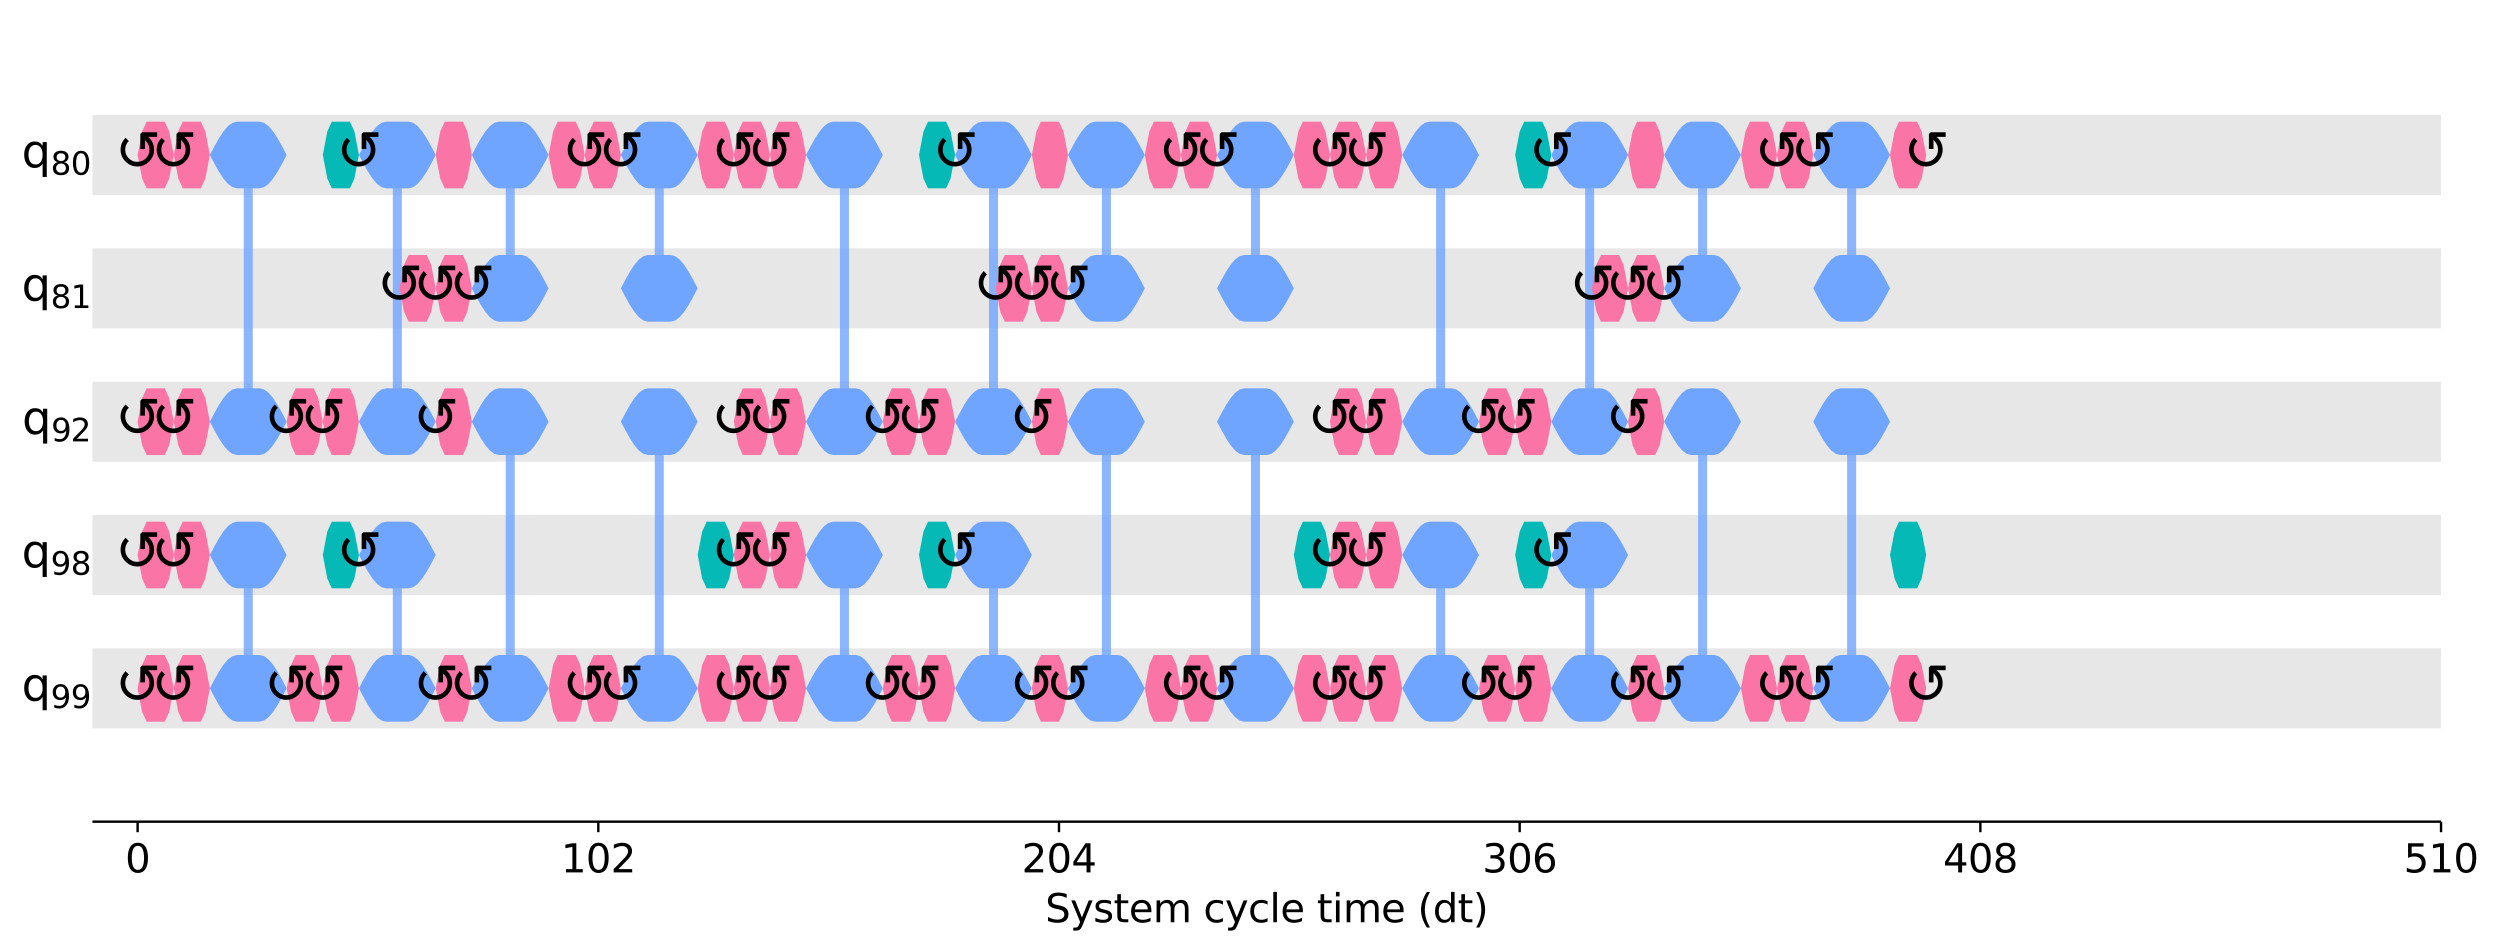 <?xml version="1.0" encoding="UTF-8"?><!DOCTYPE svg  PUBLIC '-//W3C//DTD SVG 1.1//EN'  'http://www.w3.org/Graphics/SVG/1.1/DTD/svg11.dtd'><svg width="831.56pt" height="316.68pt" version="1.1" viewBox="0 0 831.56 316.68" xmlns="http://www.w3.org/2000/svg" xmlns:xlink="http://www.w3.org/1999/xlink"><defs><style type="text/css">*{stroke-linejoin: round; stroke-linecap: butt}</style></defs><path d="m0 316.68h831.56v-316.68h-831.56z" fill="#ffffff"/><path d="m30.75 273.31h781.2v-266.11h-781.2z" fill="#ffffff"/><path d="m30.75 64.858h781.2v-26.611h-781.2z" clip-path="url(#5e86dbd902e)" fill="#dddddd" fill-opacity=".7"/><path d="m30.75 109.21h781.2v-26.611h-781.2z" clip-path="url(#5e86dbd902e)" fill="#dddddd" fill-opacity=".7"/><path d="m30.75 153.56h781.2v-26.611h-781.2z" clip-path="url(#5e86dbd902e)" fill="#dddddd" fill-opacity=".7"/><path d="m30.75 197.91h781.2v-26.611h-781.2z" clip-path="url(#5e86dbd902e)" fill="#dddddd" fill-opacity=".7"/><path d="m30.75 242.27h781.2v-26.611h-781.2z" clip-path="url(#5e86dbd902e)" fill="#dddddd" fill-opacity=".7"/><defs><path id="380093f8ddb" d="m0 0v3.5" stroke="#000000" stroke-width=".8"/></defs><use x="45.773" y="273.312" stroke="#000000" stroke-width=".8" xlink:href="#380093f8ddb"/><g transform="translate(41.637 290.19) scale(.13 -.13)"><defs><path id="DejaVuSans-30" transform="scale(.016)" d="m2034 4250q-487 0-733-480-245-479-245-1442 0-959 245-1439 246-480 733-480 491 0 736 480 246 480 246 1439 0 963-246 1442-245 480-736 480zm0 500q785 0 1199-621 414-620 414-1801 0-1178-414-1799-414-620-1199-620-784 0-1198 620-414 621-414 1799 0 1181 414 1801 414 621 1198 621z"/></defs><use xlink:href="#DejaVuSans-30"/></g><use x="199.008" y="273.312" stroke="#000000" stroke-width=".8" xlink:href="#380093f8ddb"/><g transform="translate(186.6 290.19) scale(.13 -.13)"><defs><path id="DejaVuSans-31" transform="scale(.016)" d="m794 531h1031v3560l-1122-225v575l1116 225h631v-4135h1031v-531h-2687v531z"/><path id="DejaVuSans-32" transform="scale(.016)" d="m1228 531h2203v-531h-2962v531q359 372 979 998 621 627 780 809 303 340 423 576 121 236 121 464 0 372-261 606-261 235-680 235-297 0-627-103-329-103-704-313v638q381 153 712 231 332 78 607 78 725 0 1156-363 431-362 431-968 0-288-108-546-107-257-392-607-78-91-497-524-418-433-1181-1211z"/></defs><use xlink:href="#DejaVuSans-31"/><use transform="translate(63.623)" xlink:href="#DejaVuSans-30"/><use transform="translate(127.25)" xlink:href="#DejaVuSans-32"/></g><use x="352.244" y="273.312" stroke="#000000" stroke-width=".8" xlink:href="#380093f8ddb"/><g transform="translate(339.84 290.19) scale(.13 -.13)"><defs><path id="DejaVuSans-34" transform="scale(.016)" d="m2419 4116-1594-2491h1594v2491zm-166 550h794v-3041h666v-525h-666v-1100h-628v1100h-2106v609l1940 2957z"/></defs><use xlink:href="#DejaVuSans-32"/><use transform="translate(63.623)" xlink:href="#DejaVuSans-30"/><use transform="translate(127.25)" xlink:href="#DejaVuSans-34"/></g><use x="505.479" y="273.312" stroke="#000000" stroke-width=".8" xlink:href="#380093f8ddb"/><g transform="translate(493.07 290.19) scale(.13 -.13)"><defs><path id="DejaVuSans-33" transform="scale(.016)" d="m2597 2516q453-97 707-404 255-306 255-756 0-690-475-1069-475-378-1350-378-293 0-604 58t-642 174v609q262-153 574-231 313-78 654-78 593 0 904 234t311 681q0 413-289 645-289 233-804 233h-544v519h569q465 0 712 186t247 536q0 359-255 551-254 193-729 193-260 0-557-57-297-56-653-174v562q360 100 674 150t592 50q719 0 1137-327 419-326 419-882 0-388-222-655t-631-370z"/><path id="DejaVuSans-36" transform="scale(.016)" d="m2113 2584q-425 0-674-291-248-290-248-796 0-503 248-796 249-292 674-292t673 292q248 293 248 796 0 506-248 796-248 291-673 291zm1253 1979v-575q-238 112-480 171-242 60-480 60-625 0-955-422-329-422-376-1275 184 272 462 417 279 145 613 145 703 0 1111-427 408-426 408-1160 0-719-425-1154-425-434-1131-434-810 0-1238 620-428 621-428 1799 0 1106 525 1764t1409 658q238 0 480-47t505-140z"/></defs><use xlink:href="#DejaVuSans-33"/><use transform="translate(63.623)" xlink:href="#DejaVuSans-30"/><use transform="translate(127.25)" xlink:href="#DejaVuSans-36"/></g><use x="658.715" y="273.312" stroke="#000000" stroke-width=".8" xlink:href="#380093f8ddb"/><g transform="translate(646.31 290.19) scale(.13 -.13)"><defs><path id="DejaVuSans-38" transform="scale(.016)" d="m2034 2216q-450 0-708-241-257-241-257-662 0-422 257-663 258-241 708-241t709 242q260 243 260 662 0 421-258 662-257 241-711 241zm-631 268q-406 100-633 378-226 279-226 679 0 559 398 884 399 325 1092 325 697 0 1094-325t397-884q0-400-227-679-226-278-629-378 456-106 710-416 255-309 255-755 0-679-414-1042-414-362-1186-362-771 0-1186 362-414 363-414 1042 0 446 256 755 257 310 713 416zm-231 997q0-362 226-565 227-203 636-203 407 0 636 203 230 203 230 565 0 363-230 566-229 203-636 203-409 0-636-203-226-203-226-566z"/></defs><use xlink:href="#DejaVuSans-34"/><use transform="translate(63.623)" xlink:href="#DejaVuSans-30"/><use transform="translate(127.25)" xlink:href="#DejaVuSans-38"/></g><use x="811.95" y="273.312" stroke="#000000" stroke-width=".8" xlink:href="#380093f8ddb"/><g transform="translate(799.54 290.19) scale(.13 -.13)"><defs><path id="DejaVuSans-35" transform="scale(.016)" d="m691 4666h2478v-532h-1900v-1143q137 47 274 70 138 23 276 23 781 0 1237-428 457-428 457-1159 0-753-469-1171-469-417-1322-417-294 0-599 50-304 50-629 150v635q281-153 581-228t634-75q541 0 856 284 316 284 316 772 0 487-316 771-315 285-856 285-253 0-505-56-251-56-513-175v2344z"/></defs><use xlink:href="#DejaVuSans-35"/><use transform="translate(63.623)" xlink:href="#DejaVuSans-31"/><use transform="translate(127.25)" xlink:href="#DejaVuSans-30"/></g><g transform="translate(347.68 306.77) scale(.13 -.13)"><defs><path id="DejaVuSans-53" transform="scale(.016)" d="m3425 4513v-616q-359 172-678 256-319 85-616 85-515 0-795-200t-280-569q0-310 186-468 186-157 705-254l381-78q706-135 1042-474t336-907q0-679-455-1029-454-350-1332-350-331 0-705 75-373 75-773 222v650q384-215 753-325 369-109 725-109 540 0 834 212 294 213 294 607 0 343-211 537t-692 291l-385 75q-706 140-1022 440-315 300-315 835 0 619 436 975t1201 356q329 0 669-60 341-59 697-177z"/><path id="DejaVuSans-79" transform="scale(.016)" d="m2059-325q-243-625-475-815-231-191-618-191h-460v481h338q237 0 368 113 132 112 291 531l103 262-1415 3444h609l1094-2737 1094 2737h609l-1538-3825z"/><path id="DejaVuSans-73" transform="scale(.016)" d="m2834 3397v-544q-243 125-506 187-262 63-544 63-428 0-642-131t-214-394q0-200 153-314t616-217l197-44q612-131 870-370t258-667q0-488-386-773-386-284-1061-284-281 0-586 55t-642 164v594q319-166 628-249 309-82 613-82 406 0 624 139 219 139 219 392 0 234-158 359-157 125-692 241l-200 47q-534 112-772 345-237 233-237 639 0 494 350 762 350 269 994 269 318 0 599-47 282-46 519-140z"/><path id="DejaVuSans-74" transform="scale(.016)" d="m1172 4494v-994h1184v-447h-1184v-1900q0-428 117-550t477-122h590v-481h-590q-666 0-919 248-253 249-253 905v1900h-422v447h422v994h578z"/><path id="DejaVuSans-65" transform="scale(.016)" d="m3597 1894v-281h-2644q38-594 358-905t892-311q331 0 642 81t618 244v-544q-310-131-635-200t-659-69q-838 0-1327 487-489 488-489 1320 0 859 464 1363 464 505 1252 505 706 0 1117-455 411-454 411-1235zm-575 169q-6 471-264 752-258 282-683 282-481 0-770-272t-333-766l2050 4z"/><path id="DejaVuSans-6d" transform="scale(.016)" d="m3328 2828q216 388 516 572t706 184q547 0 844-383 297-382 297-1088v-2113h-578v2094q0 503-179 746-178 244-543 244-447 0-707-297-259-296-259-809v-1978h-578v2094q0 506-178 748t-550 242q-441 0-701-298-259-298-259-808v-1978h-578v3500h578v-544q197 322 472 475t653 153q382 0 649-194 267-193 395-562z"/><path id="DejaVuSans-63" transform="scale(.016)" d="m3122 3366v-538q-244 135-489 202t-495 67q-560 0-870-355-309-354-309-995t309-996q310-354 870-354 250 0 495 67t489 202v-532q-241-112-499-168-257-57-548-57-791 0-1257 497-465 497-465 1341 0 856 470 1346 471 491 1290 491 265 0 518-55 253-54 491-163z"/><path id="DejaVuSans-6c" transform="scale(.016)" d="m603 4863h575v-4863h-575v4863z"/><path id="DejaVuSans-69" transform="scale(.016)" d="m603 3500h575v-3500h-575v3500zm0 1363h575v-729h-575v729z"/><path id="DejaVuSans-28" transform="scale(.016)" d="m1984 4856q-418-718-622-1422-203-703-203-1425 0-721 205-1429t620-1424h-500q-468 735-701 1444t-233 1409q0 697 231 1403 232 707 703 1444h500z"/><path id="DejaVuSans-64" transform="scale(.016)" d="m2906 2969v1894h575v-4863h-575v525q-181-312-458-464-276-152-664-152-634 0-1033 506-398 507-398 1332t398 1331q399 506 1033 506 388 0 664-152 277-151 458-463zm-1959-1222q0-634 261-995t717-361 718 361q263 361 263 995t-263 995q-262 361-718 361t-717-361-261-995z"/><path id="DejaVuSans-29" transform="scale(.016)" d="m513 4856h500q468-737 701-1444 233-706 233-1403 0-700-233-1409t-701-1444h-500q415 716 620 1424t205 1429q0 722-205 1425-205 704-620 1422z"/></defs><use xlink:href="#DejaVuSans-53"/><use transform="translate(63.477)" xlink:href="#DejaVuSans-79"/><use transform="translate(122.66)" xlink:href="#DejaVuSans-73"/><use transform="translate(174.76)" xlink:href="#DejaVuSans-74"/><use transform="translate(213.96)" xlink:href="#DejaVuSans-65"/><use transform="translate(275.49)" xlink:href="#DejaVuSans-6d"/><use transform="translate(372.9)" xlink:href="#DejaVuSans-20"/><use transform="translate(404.69)" xlink:href="#DejaVuSans-63"/><use transform="translate(459.67)" xlink:href="#DejaVuSans-79"/><use transform="translate(518.85)" xlink:href="#DejaVuSans-63"/><use transform="translate(573.83)" xlink:href="#DejaVuSans-6c"/><use transform="translate(601.61)" xlink:href="#DejaVuSans-65"/><use transform="translate(663.13)" xlink:href="#DejaVuSans-20"/><use transform="translate(694.92)" xlink:href="#DejaVuSans-74"/><use transform="translate(734.13)" xlink:href="#DejaVuSans-69"/><use transform="translate(761.91)" xlink:href="#DejaVuSans-6d"/><use transform="translate(859.33)" xlink:href="#DejaVuSans-65"/><use transform="translate(920.85)" xlink:href="#DejaVuSans-20"/><use transform="translate(952.64)" xlink:href="#DejaVuSans-28"/><use transform="translate(991.65)" xlink:href="#DejaVuSans-64"/><use transform="translate(1055.1)" xlink:href="#DejaVuSans-74"/><use transform="translate(1094.3)" xlink:href="#DejaVuSans-29"/></g><path d="m82.58 51.552v88.704" clip-path="url(#5e86dbd902e)" fill="none" stroke="#6fa4ff" stroke-linecap="square" stroke-opacity=".8" stroke-width="3"/><path d="m132.16 51.552v88.704" clip-path="url(#5e86dbd902e)" fill="none" stroke="#6fa4ff" stroke-linecap="square" stroke-opacity=".8" stroke-width="3"/><path d="m169.71 95.904v-44.352" clip-path="url(#5e86dbd902e)" fill="none" stroke="#6fa4ff" stroke-linecap="square" stroke-opacity=".8" stroke-width="3"/><path d="m219.29 95.904v-44.352" clip-path="url(#5e86dbd902e)" fill="none" stroke="#6fa4ff" stroke-linecap="square" stroke-opacity=".8" stroke-width="3"/><path d="m82.58 184.61v44.352" clip-path="url(#5e86dbd902e)" fill="none" stroke="#6fa4ff" stroke-linecap="square" stroke-opacity=".8" stroke-width="3"/><path d="m132.16 184.61v44.352" clip-path="url(#5e86dbd902e)" fill="none" stroke="#6fa4ff" stroke-linecap="square" stroke-opacity=".8" stroke-width="3"/><path d="m169.71 140.26v88.704" clip-path="url(#5e86dbd902e)" fill="none" stroke="#6fa4ff" stroke-linecap="square" stroke-opacity=".8" stroke-width="3"/><path d="m219.29 140.26v88.704" clip-path="url(#5e86dbd902e)" fill="none" stroke="#6fa4ff" stroke-linecap="square" stroke-opacity=".8" stroke-width="3"/><path d="m280.88 51.552v88.704" clip-path="url(#5e86dbd902e)" fill="none" stroke="#6fa4ff" stroke-linecap="square" stroke-opacity=".8" stroke-width="3"/><path d="m330.46 51.552v88.704" clip-path="url(#5e86dbd902e)" fill="none" stroke="#6fa4ff" stroke-linecap="square" stroke-opacity=".8" stroke-width="3"/><path d="m368.02 95.904v-44.352" clip-path="url(#5e86dbd902e)" fill="none" stroke="#6fa4ff" stroke-linecap="square" stroke-opacity=".8" stroke-width="3"/><path d="m417.59 95.904v-44.352" clip-path="url(#5e86dbd902e)" fill="none" stroke="#6fa4ff" stroke-linecap="square" stroke-opacity=".8" stroke-width="3"/><path d="m280.88 184.61v44.352" clip-path="url(#5e86dbd902e)" fill="none" stroke="#6fa4ff" stroke-linecap="square" stroke-opacity=".8" stroke-width="3"/><path d="m330.46 184.61v44.352" clip-path="url(#5e86dbd902e)" fill="none" stroke="#6fa4ff" stroke-linecap="square" stroke-opacity=".8" stroke-width="3"/><path d="m368.02 140.26v88.704" clip-path="url(#5e86dbd902e)" fill="none" stroke="#6fa4ff" stroke-linecap="square" stroke-opacity=".8" stroke-width="3"/><path d="m417.59 140.26v88.704" clip-path="url(#5e86dbd902e)" fill="none" stroke="#6fa4ff" stroke-linecap="square" stroke-opacity=".8" stroke-width="3"/><path d="m479.19 51.552v88.704" clip-path="url(#5e86dbd902e)" fill="none" stroke="#6fa4ff" stroke-linecap="square" stroke-opacity=".8" stroke-width="3"/><path d="m528.76 51.552v88.704" clip-path="url(#5e86dbd902e)" fill="none" stroke="#6fa4ff" stroke-linecap="square" stroke-opacity=".8" stroke-width="3"/><path d="m566.32 95.904v-44.352" clip-path="url(#5e86dbd902e)" fill="none" stroke="#6fa4ff" stroke-linecap="square" stroke-opacity=".8" stroke-width="3"/><path d="m615.9 95.904v-44.352" clip-path="url(#5e86dbd902e)" fill="none" stroke="#6fa4ff" stroke-linecap="square" stroke-opacity=".8" stroke-width="3"/><path d="m479.19 184.61v44.352" clip-path="url(#5e86dbd902e)" fill="none" stroke="#6fa4ff" stroke-linecap="square" stroke-opacity=".8" stroke-width="3"/><path d="m528.76 184.61v44.352" clip-path="url(#5e86dbd902e)" fill="none" stroke="#6fa4ff" stroke-linecap="square" stroke-opacity=".8" stroke-width="3"/><path d="m566.32 140.26v88.704" clip-path="url(#5e86dbd902e)" fill="none" stroke="#6fa4ff" stroke-linecap="square" stroke-opacity=".8" stroke-width="3"/><path d="m615.9 140.26v88.704" clip-path="url(#5e86dbd902e)" fill="none" stroke="#6fa4ff" stroke-linecap="square" stroke-opacity=".8" stroke-width="3"/><path d="m30.75 273.31v-266.11" fill="none"/><path d="m811.95 273.31v-266.11" fill="none"/><path d="m30.75 273.31h781.2" fill="none" stroke="#000000" stroke-linecap="square" stroke-width=".8"/><path d="m30.75 7.2h781.2" fill="none"/><path d="m45.773 51.552 1.502-7.84 1.502-3.248h6.009l1.502 3.248 1.502 7.84-1.502 7.84-1.502 3.248h-6.009l-1.502-3.248-1.502-7.84z" clip-path="url(#5e86dbd902e)" fill="#fa74a6"/><path d="m57.792 51.552 1.502-7.84 1.502-3.248h6.009l1.502 3.248 1.502 7.84-1.502 7.84-1.502 3.248h-6.009l-1.502-3.248-1.502-7.84z" clip-path="url(#5e86dbd902e)" fill="#fa74a6"/><path d="m132.91 95.904 1.502-7.84 1.502-3.248h6.009l1.502 3.248 1.502 7.84-1.502 7.84-1.502 3.248h-6.009l-1.502-3.248-1.502-7.84z" clip-path="url(#5e86dbd902e)" fill="#fa74a6"/><path d="m144.93 95.904 1.502-7.84 1.502-3.248h6.009l1.502 3.248 1.502 7.84-1.502 7.84-1.502 3.248h-6.009l-1.502-3.248-1.502-7.84z" clip-path="url(#5e86dbd902e)" fill="#fa74a6"/><path d="m45.773 140.26 1.502-7.84 1.502-3.248h6.009l1.502 3.248 1.502 7.84-1.502 7.84-1.502 3.248h-6.009l-1.502-3.248-1.502-7.84z" clip-path="url(#5e86dbd902e)" fill="#fa74a6"/><path d="m57.792 140.26 1.502-7.84 1.502-3.248h6.009l1.502 3.248 1.502 7.84-1.502 7.84-1.502 3.248h-6.009l-1.502-3.248-1.502-7.84z" clip-path="url(#5e86dbd902e)" fill="#fa74a6"/><path d="m69.81 51.552 1.502-2.87 1.502-2.674 1.502-2.296 1.502-1.762 1.502-1.108 1.502-0.378h7.511l1.502 0.378 1.502 1.108 1.502 1.762 1.502 2.296 1.502 2.674 1.502 2.87-1.502 2.87-1.502 2.674-1.502 2.296-1.502 1.762-1.502 1.108-1.502 0.378h-7.511l-1.502-0.378-1.502-1.108-1.502-1.762-1.502-2.296-1.502-2.674-1.502-2.87z" clip-path="url(#5e86dbd902e)" fill="#6fa4ff"/><path d="m69.81 140.26 1.502-2.87 1.502-2.674 1.502-2.296 1.502-1.762 1.502-1.108 1.502-0.378h7.511l1.502 0.378 1.502 1.108 1.502 1.762 1.502 2.296 1.502 2.674 1.502 2.87-1.502 2.87-1.502 2.674-1.502 2.296-1.502 1.762-1.502 1.108-1.502 0.378h-7.511l-1.502-0.378-1.502-1.108-1.502-1.762-1.502-2.296-1.502-2.674-1.502-2.87z" clip-path="url(#5e86dbd902e)" fill="#6fa4ff"/><path d="m107.37 51.552 1.502-7.84 1.502-3.248h6.009l1.502 3.248 1.502 7.84-1.502 7.84-1.502 3.248h-6.009l-1.502-3.248-1.502-7.84z" clip-path="url(#5e86dbd902e)" fill="#05bab6"/><path d="m95.349 140.26 1.502-7.84 1.502-3.248h6.009l1.502 3.248 1.502 7.84-1.502 7.84-1.502 3.248h-6.009l-1.502-3.248-1.502-7.84z" clip-path="url(#5e86dbd902e)" fill="#fa74a6"/><path d="m107.37 140.26 1.502-7.84 1.502-3.248h6.009l1.502 3.248 1.502 7.84-1.502 7.84-1.502 3.248h-6.009l-1.502-3.248-1.502-7.84z" clip-path="url(#5e86dbd902e)" fill="#fa74a6"/><path d="m119.39 51.552 1.502-2.87 1.502-2.674 1.502-2.296 1.502-1.762 1.502-1.108 1.502-0.378h7.511l1.502 0.378 1.502 1.108 1.502 1.762 1.502 2.296 1.502 2.674 1.502 2.87-1.502 2.87-1.502 2.674-1.502 2.296-1.502 1.762-1.502 1.108-1.502 0.378h-7.511l-1.502-0.378-1.502-1.108-1.502-1.762-1.502-2.296-1.502-2.674-1.502-2.87z" clip-path="url(#5e86dbd902e)" fill="#6fa4ff"/><path d="m119.39 140.26 1.502-2.87 1.502-2.674 1.502-2.296 1.502-1.762 1.502-1.108 1.502-0.378h7.511l1.502 0.378 1.502 1.108 1.502 1.762 1.502 2.296 1.502 2.674 1.502 2.87-1.502 2.87-1.502 2.674-1.502 2.296-1.502 1.762-1.502 1.108-1.502 0.378h-7.511l-1.502-0.378-1.502-1.108-1.502-1.762-1.502-2.296-1.502-2.674-1.502-2.87z" clip-path="url(#5e86dbd902e)" fill="#6fa4ff"/><path d="m144.93 51.552 1.502-7.84 1.502-3.248h6.009l1.502 3.248 1.502 7.84-1.502 7.84-1.502 3.248h-6.009l-1.502-3.248-1.502-7.84z" clip-path="url(#5e86dbd902e)" fill="#fa74a6"/><path d="m156.94 95.904 1.502-2.87 1.502-2.674 1.502-2.296 1.502-1.762 1.502-1.108 1.502-0.378h7.511l1.502 0.378 1.502 1.108 1.502 1.762 1.502 2.296 1.502 2.674 1.502 2.87-1.502 2.87-1.502 2.674-1.502 2.296-1.502 1.762-1.502 1.108-1.502 0.378h-7.511l-1.502-0.378-1.502-1.108-1.502-1.762-1.502-2.296-1.502-2.674-1.502-2.87z" clip-path="url(#5e86dbd902e)" fill="#6fa4ff"/><path d="m156.94 51.552 1.502-2.87 1.502-2.674 1.502-2.296 1.502-1.762 1.502-1.108 1.502-0.378h7.511l1.502 0.378 1.502 1.108 1.502 1.762 1.502 2.296 1.502 2.674 1.502 2.87-1.502 2.87-1.502 2.674-1.502 2.296-1.502 1.762-1.502 1.108-1.502 0.378h-7.511l-1.502-0.378-1.502-1.108-1.502-1.762-1.502-2.296-1.502-2.674-1.502-2.87z" clip-path="url(#5e86dbd902e)" fill="#6fa4ff"/><path d="m182.48 51.552 1.502-7.84 1.502-3.248h6.009l1.502 3.248 1.502 7.84-1.502 7.84-1.502 3.248h-6.009l-1.502-3.248-1.502-7.84z" clip-path="url(#5e86dbd902e)" fill="#fa74a6"/><path d="m194.5 51.552 1.502-7.84 1.502-3.248h6.009l1.502 3.248 1.502 7.84-1.502 7.84-1.502 3.248h-6.009l-1.502-3.248-1.502-7.84z" clip-path="url(#5e86dbd902e)" fill="#fa74a6"/><path d="m206.52 95.904 1.502-2.87 1.502-2.674 1.502-2.296 1.502-1.762 1.502-1.108 1.502-0.378h7.511l1.502 0.378 1.502 1.108 1.502 1.762 1.502 2.296 1.502 2.674 1.502 2.87-1.502 2.87-1.502 2.674-1.502 2.296-1.502 1.762-1.502 1.108-1.502 0.378h-7.511l-1.502-0.378-1.502-1.108-1.502-1.762-1.502-2.296-1.502-2.674-1.502-2.87z" clip-path="url(#5e86dbd902e)" fill="#6fa4ff"/><path d="m206.52 51.552 1.502-2.87 1.502-2.674 1.502-2.296 1.502-1.762 1.502-1.108 1.502-0.378h7.511l1.502 0.378 1.502 1.108 1.502 1.762 1.502 2.296 1.502 2.674 1.502 2.87-1.502 2.87-1.502 2.674-1.502 2.296-1.502 1.762-1.502 1.108-1.502 0.378h-7.511l-1.502-0.378-1.502-1.108-1.502-1.762-1.502-2.296-1.502-2.674-1.502-2.87z" clip-path="url(#5e86dbd902e)" fill="#6fa4ff"/><path d="m232.06 51.552 1.502-7.84 1.502-3.248h6.009l1.502 3.248 1.502 7.84-1.502 7.84-1.502 3.248h-6.009l-1.502-3.248-1.502-7.84z" clip-path="url(#5e86dbd902e)" fill="#fa74a6"/><path d="m144.93 140.26 1.502-7.84 1.502-3.248h6.009l1.502 3.248 1.502 7.84-1.502 7.84-1.502 3.248h-6.009l-1.502-3.248-1.502-7.84z" clip-path="url(#5e86dbd902e)" fill="#fa74a6"/><path d="m45.773 184.61 1.502-7.84 1.502-3.248h6.009l1.502 3.248 1.502 7.84-1.502 7.84-1.502 3.248h-6.009l-1.502-3.248-1.502-7.84z" clip-path="url(#5e86dbd902e)" fill="#fa74a6"/><path d="m57.792 184.61 1.502-7.84 1.502-3.248h6.009l1.502 3.248 1.502 7.84-1.502 7.84-1.502 3.248h-6.009l-1.502-3.248-1.502-7.84z" clip-path="url(#5e86dbd902e)" fill="#fa74a6"/><path d="m45.773 228.96 1.502-7.84 1.502-3.248h6.009l1.502 3.248 1.502 7.84-1.502 7.84-1.502 3.248h-6.009l-1.502-3.248-1.502-7.84z" clip-path="url(#5e86dbd902e)" fill="#fa74a6"/><path d="m57.792 228.96 1.502-7.84 1.502-3.248h6.009l1.502 3.248 1.502 7.84-1.502 7.84-1.502 3.248h-6.009l-1.502-3.248-1.502-7.84z" clip-path="url(#5e86dbd902e)" fill="#fa74a6"/><path d="m69.81 184.61 1.502-2.87 1.502-2.674 1.502-2.296 1.502-1.762 1.502-1.108 1.502-0.378h7.511l1.502 0.378 1.502 1.108 1.502 1.762 1.502 2.296 1.502 2.674 1.502 2.87-1.502 2.87-1.502 2.674-1.502 2.296-1.502 1.762-1.502 1.108-1.502 0.378h-7.511l-1.502-0.378-1.502-1.108-1.502-1.762-1.502-2.296-1.502-2.674-1.502-2.87z" clip-path="url(#5e86dbd902e)" fill="#6fa4ff"/><path d="m69.81 228.96 1.502-2.87 1.502-2.674 1.502-2.296 1.502-1.762 1.502-1.108 1.502-0.378h7.511l1.502 0.378 1.502 1.108 1.502 1.762 1.502 2.296 1.502 2.674 1.502 2.87-1.502 2.87-1.502 2.674-1.502 2.296-1.502 1.762-1.502 1.108-1.502 0.378h-7.511l-1.502-0.378-1.502-1.108-1.502-1.762-1.502-2.296-1.502-2.674-1.502-2.87z" clip-path="url(#5e86dbd902e)" fill="#6fa4ff"/><path d="m107.37 184.61 1.502-7.84 1.502-3.248h6.009l1.502 3.248 1.502 7.84-1.502 7.84-1.502 3.248h-6.009l-1.502-3.248-1.502-7.84z" clip-path="url(#5e86dbd902e)" fill="#05bab6"/><path d="m95.349 228.96 1.502-7.84 1.502-3.248h6.009l1.502 3.248 1.502 7.84-1.502 7.84-1.502 3.248h-6.009l-1.502-3.248-1.502-7.84z" clip-path="url(#5e86dbd902e)" fill="#fa74a6"/><path d="m107.37 228.96 1.502-7.84 1.502-3.248h6.009l1.502 3.248 1.502 7.84-1.502 7.84-1.502 3.248h-6.009l-1.502-3.248-1.502-7.84z" clip-path="url(#5e86dbd902e)" fill="#fa74a6"/><path d="m119.39 184.61 1.502-2.87 1.502-2.674 1.502-2.296 1.502-1.762 1.502-1.108 1.502-0.378h7.511l1.502 0.378 1.502 1.108 1.502 1.762 1.502 2.296 1.502 2.674 1.502 2.87-1.502 2.87-1.502 2.674-1.502 2.296-1.502 1.762-1.502 1.108-1.502 0.378h-7.511l-1.502-0.378-1.502-1.108-1.502-1.762-1.502-2.296-1.502-2.674-1.502-2.87z" clip-path="url(#5e86dbd902e)" fill="#6fa4ff"/><path d="m119.39 228.96 1.502-2.87 1.502-2.674 1.502-2.296 1.502-1.762 1.502-1.108 1.502-0.378h7.511l1.502 0.378 1.502 1.108 1.502 1.762 1.502 2.296 1.502 2.674 1.502 2.87-1.502 2.87-1.502 2.674-1.502 2.296-1.502 1.762-1.502 1.108-1.502 0.378h-7.511l-1.502-0.378-1.502-1.108-1.502-1.762-1.502-2.296-1.502-2.674-1.502-2.87z" clip-path="url(#5e86dbd902e)" fill="#6fa4ff"/><path d="m232.06 184.61 1.502-7.84 1.502-3.248h6.009l1.502 3.248 1.502 7.84-1.502 7.84-1.502 3.248h-6.009l-1.502-3.248-1.502-7.84z" clip-path="url(#5e86dbd902e)" fill="#05bab6"/><path d="m144.93 228.96 1.502-7.84 1.502-3.248h6.009l1.502 3.248 1.502 7.84-1.502 7.84-1.502 3.248h-6.009l-1.502-3.248-1.502-7.84z" clip-path="url(#5e86dbd902e)" fill="#fa74a6"/><path d="m156.94 140.26 1.502-2.87 1.502-2.674 1.502-2.296 1.502-1.762 1.502-1.108 1.502-0.378h7.511l1.502 0.378 1.502 1.108 1.502 1.762 1.502 2.296 1.502 2.674 1.502 2.87-1.502 2.87-1.502 2.674-1.502 2.296-1.502 1.762-1.502 1.108-1.502 0.378h-7.511l-1.502-0.378-1.502-1.108-1.502-1.762-1.502-2.296-1.502-2.674-1.502-2.87z" clip-path="url(#5e86dbd902e)" fill="#6fa4ff"/><path d="m156.94 228.96 1.502-2.87 1.502-2.674 1.502-2.296 1.502-1.762 1.502-1.108 1.502-0.378h7.511l1.502 0.378 1.502 1.108 1.502 1.762 1.502 2.296 1.502 2.674 1.502 2.87-1.502 2.87-1.502 2.674-1.502 2.296-1.502 1.762-1.502 1.108-1.502 0.378h-7.511l-1.502-0.378-1.502-1.108-1.502-1.762-1.502-2.296-1.502-2.674-1.502-2.87z" clip-path="url(#5e86dbd902e)" fill="#6fa4ff"/><path d="m182.48 228.96 1.502-7.84 1.502-3.248h6.009l1.502 3.248 1.502 7.84-1.502 7.84-1.502 3.248h-6.009l-1.502-3.248-1.502-7.84z" clip-path="url(#5e86dbd902e)" fill="#fa74a6"/><path d="m194.5 228.96 1.502-7.84 1.502-3.248h6.009l1.502 3.248 1.502 7.84-1.502 7.84-1.502 3.248h-6.009l-1.502-3.248-1.502-7.84z" clip-path="url(#5e86dbd902e)" fill="#fa74a6"/><path d="m206.52 140.26 1.502-2.87 1.502-2.674 1.502-2.296 1.502-1.762 1.502-1.108 1.502-0.378h7.511l1.502 0.378 1.502 1.108 1.502 1.762 1.502 2.296 1.502 2.674 1.502 2.87-1.502 2.87-1.502 2.674-1.502 2.296-1.502 1.762-1.502 1.108-1.502 0.378h-7.511l-1.502-0.378-1.502-1.108-1.502-1.762-1.502-2.296-1.502-2.674-1.502-2.87z" clip-path="url(#5e86dbd902e)" fill="#6fa4ff"/><path d="m206.52 228.96 1.502-2.87 1.502-2.674 1.502-2.296 1.502-1.762 1.502-1.108 1.502-0.378h7.511l1.502 0.378 1.502 1.108 1.502 1.762 1.502 2.296 1.502 2.674 1.502 2.87-1.502 2.87-1.502 2.674-1.502 2.296-1.502 1.762-1.502 1.108-1.502 0.378h-7.511l-1.502-0.378-1.502-1.108-1.502-1.762-1.502-2.296-1.502-2.674-1.502-2.87z" clip-path="url(#5e86dbd902e)" fill="#6fa4ff"/><path d="m232.06 228.96 1.502-7.84 1.502-3.248h6.009l1.502 3.248 1.502 7.84-1.502 7.84-1.502 3.248h-6.009l-1.502-3.248-1.502-7.84z" clip-path="url(#5e86dbd902e)" fill="#fa74a6"/><path d="m244.08 51.552 1.502-7.84 1.502-3.248h6.009l1.502 3.248 1.502 7.84-1.502 7.84-1.502 3.248h-6.009l-1.502-3.248-1.502-7.84z" clip-path="url(#5e86dbd902e)" fill="#fa74a6"/><path d="m256.1 51.552 1.502-7.84 1.502-3.248h6.009l1.502 3.248 1.502 7.84-1.502 7.84-1.502 3.248h-6.009l-1.502-3.248-1.502-7.84z" clip-path="url(#5e86dbd902e)" fill="#fa74a6"/><path d="m331.21 95.904 1.502-7.84 1.502-3.248h6.009l1.502 3.248 1.502 7.84-1.502 7.84-1.502 3.248h-6.009l-1.502-3.248-1.502-7.84z" clip-path="url(#5e86dbd902e)" fill="#fa74a6"/><path d="m343.23 95.904 1.502-7.84 1.502-3.248h6.009l1.502 3.248 1.502 7.84-1.502 7.84-1.502 3.248h-6.009l-1.502-3.248-1.502-7.84z" clip-path="url(#5e86dbd902e)" fill="#fa74a6"/><path d="m244.08 140.26 1.502-7.84 1.502-3.248h6.009l1.502 3.248 1.502 7.84-1.502 7.84-1.502 3.248h-6.009l-1.502-3.248-1.502-7.84z" clip-path="url(#5e86dbd902e)" fill="#fa74a6"/><path d="m256.1 140.26 1.502-7.84 1.502-3.248h6.009l1.502 3.248 1.502 7.84-1.502 7.84-1.502 3.248h-6.009l-1.502-3.248-1.502-7.84z" clip-path="url(#5e86dbd902e)" fill="#fa74a6"/><path d="m268.11 51.552 1.502-2.87 1.502-2.674 1.502-2.296 1.502-1.762 1.502-1.108 1.502-0.378h7.511l1.502 0.378 1.502 1.108 1.502 1.762 1.502 2.296 1.502 2.674 1.502 2.87-1.502 2.87-1.502 2.674-1.502 2.296-1.502 1.762-1.502 1.108-1.502 0.378h-7.511l-1.502-0.378-1.502-1.108-1.502-1.762-1.502-2.296-1.502-2.674-1.502-2.87z" clip-path="url(#5e86dbd902e)" fill="#6fa4ff"/><path d="m268.11 140.26 1.502-2.87 1.502-2.674 1.502-2.296 1.502-1.762 1.502-1.108 1.502-0.378h7.511l1.502 0.378 1.502 1.108 1.502 1.762 1.502 2.296 1.502 2.674 1.502 2.87-1.502 2.87-1.502 2.674-1.502 2.296-1.502 1.762-1.502 1.108-1.502 0.378h-7.511l-1.502-0.378-1.502-1.108-1.502-1.762-1.502-2.296-1.502-2.674-1.502-2.87z" clip-path="url(#5e86dbd902e)" fill="#6fa4ff"/><path d="m305.67 51.552 1.502-7.84 1.502-3.248h6.009l1.502 3.248 1.502 7.84-1.502 7.84-1.502 3.248h-6.009l-1.502-3.248-1.502-7.84z" clip-path="url(#5e86dbd902e)" fill="#05bab6"/><path d="m293.65 140.26 1.502-7.84 1.502-3.248h6.009l1.502 3.248 1.502 7.84-1.502 7.84-1.502 3.248h-6.009l-1.502-3.248-1.502-7.84z" clip-path="url(#5e86dbd902e)" fill="#fa74a6"/><path d="m305.67 140.26 1.502-7.84 1.502-3.248h6.009l1.502 3.248 1.502 7.84-1.502 7.84-1.502 3.248h-6.009l-1.502-3.248-1.502-7.84z" clip-path="url(#5e86dbd902e)" fill="#fa74a6"/><path d="m317.69 51.552 1.502-2.87 1.502-2.674 1.502-2.296 1.502-1.762 1.502-1.108 1.502-0.378h7.511l1.502 0.378 1.502 1.108 1.502 1.762 1.502 2.296 1.502 2.674 1.502 2.87-1.502 2.87-1.502 2.674-1.502 2.296-1.502 1.762-1.502 1.108-1.502 0.378h-7.511l-1.502-0.378-1.502-1.108-1.502-1.762-1.502-2.296-1.502-2.674-1.502-2.87z" clip-path="url(#5e86dbd902e)" fill="#6fa4ff"/><path d="m317.69 140.26 1.502-2.87 1.502-2.674 1.502-2.296 1.502-1.762 1.502-1.108 1.502-0.378h7.511l1.502 0.378 1.502 1.108 1.502 1.762 1.502 2.296 1.502 2.674 1.502 2.87-1.502 2.87-1.502 2.674-1.502 2.296-1.502 1.762-1.502 1.108-1.502 0.378h-7.511l-1.502-0.378-1.502-1.108-1.502-1.762-1.502-2.296-1.502-2.674-1.502-2.87z" clip-path="url(#5e86dbd902e)" fill="#6fa4ff"/><path d="m343.23 51.552 1.502-7.84 1.502-3.248h6.009l1.502 3.248 1.502 7.84-1.502 7.84-1.502 3.248h-6.009l-1.502-3.248-1.502-7.84z" clip-path="url(#5e86dbd902e)" fill="#fa74a6"/><path d="m355.25 95.904 1.502-2.87 1.502-2.674 1.502-2.296 1.502-1.762 1.502-1.108 1.502-0.378h7.511l1.502 0.378 1.502 1.108 1.502 1.762 1.502 2.296 1.502 2.674 1.502 2.87-1.502 2.87-1.502 2.674-1.502 2.296-1.502 1.762-1.502 1.108-1.502 0.378h-7.511l-1.502-0.378-1.502-1.108-1.502-1.762-1.502-2.296-1.502-2.674-1.502-2.87z" clip-path="url(#5e86dbd902e)" fill="#6fa4ff"/><path d="m355.25 51.552 1.502-2.87 1.502-2.674 1.502-2.296 1.502-1.762 1.502-1.108 1.502-0.378h7.511l1.502 0.378 1.502 1.108 1.502 1.762 1.502 2.296 1.502 2.674 1.502 2.87-1.502 2.87-1.502 2.674-1.502 2.296-1.502 1.762-1.502 1.108-1.502 0.378h-7.511l-1.502-0.378-1.502-1.108-1.502-1.762-1.502-2.296-1.502-2.674-1.502-2.87z" clip-path="url(#5e86dbd902e)" fill="#6fa4ff"/><path d="m380.79 51.552 1.502-7.84 1.502-3.248h6.009l1.502 3.248 1.502 7.84-1.502 7.84-1.502 3.248h-6.009l-1.502-3.248-1.502-7.84z" clip-path="url(#5e86dbd902e)" fill="#fa74a6"/><path d="m392.81 51.552 1.502-7.84 1.502-3.248h6.009l1.502 3.248 1.502 7.84-1.502 7.84-1.502 3.248h-6.009l-1.502-3.248-1.502-7.84z" clip-path="url(#5e86dbd902e)" fill="#fa74a6"/><path d="m404.82 95.904 1.502-2.87 1.502-2.674 1.502-2.296 1.502-1.762 1.502-1.108 1.502-0.378h7.511l1.502 0.378 1.502 1.108 1.502 1.762 1.502 2.296 1.502 2.674 1.502 2.87-1.502 2.87-1.502 2.674-1.502 2.296-1.502 1.762-1.502 1.108-1.502 0.378h-7.511l-1.502-0.378-1.502-1.108-1.502-1.762-1.502-2.296-1.502-2.674-1.502-2.87z" clip-path="url(#5e86dbd902e)" fill="#6fa4ff"/><path d="m404.82 51.552 1.502-2.87 1.502-2.674 1.502-2.296 1.502-1.762 1.502-1.108 1.502-0.378h7.511l1.502 0.378 1.502 1.108 1.502 1.762 1.502 2.296 1.502 2.674 1.502 2.87-1.502 2.87-1.502 2.674-1.502 2.296-1.502 1.762-1.502 1.108-1.502 0.378h-7.511l-1.502-0.378-1.502-1.108-1.502-1.762-1.502-2.296-1.502-2.674-1.502-2.87z" clip-path="url(#5e86dbd902e)" fill="#6fa4ff"/><path d="m430.36 51.552 1.502-7.84 1.502-3.248h6.009l1.502 3.248 1.502 7.84-1.502 7.84-1.502 3.248h-6.009l-1.502-3.248-1.502-7.84z" clip-path="url(#5e86dbd902e)" fill="#fa74a6"/><path d="m343.23 140.26 1.502-7.84 1.502-3.248h6.009l1.502 3.248 1.502 7.84-1.502 7.84-1.502 3.248h-6.009l-1.502-3.248-1.502-7.84z" clip-path="url(#5e86dbd902e)" fill="#fa74a6"/><path d="m244.08 184.61 1.502-7.84 1.502-3.248h6.009l1.502 3.248 1.502 7.84-1.502 7.84-1.502 3.248h-6.009l-1.502-3.248-1.502-7.84z" clip-path="url(#5e86dbd902e)" fill="#fa74a6"/><path d="m256.1 184.61 1.502-7.84 1.502-3.248h6.009l1.502 3.248 1.502 7.84-1.502 7.84-1.502 3.248h-6.009l-1.502-3.248-1.502-7.84z" clip-path="url(#5e86dbd902e)" fill="#fa74a6"/><path d="m244.08 228.96 1.502-7.84 1.502-3.248h6.009l1.502 3.248 1.502 7.84-1.502 7.84-1.502 3.248h-6.009l-1.502-3.248-1.502-7.84z" clip-path="url(#5e86dbd902e)" fill="#fa74a6"/><path d="m256.1 228.96 1.502-7.84 1.502-3.248h6.009l1.502 3.248 1.502 7.84-1.502 7.84-1.502 3.248h-6.009l-1.502-3.248-1.502-7.84z" clip-path="url(#5e86dbd902e)" fill="#fa74a6"/><path d="m268.11 184.61 1.502-2.87 1.502-2.674 1.502-2.296 1.502-1.762 1.502-1.108 1.502-0.378h7.511l1.502 0.378 1.502 1.108 1.502 1.762 1.502 2.296 1.502 2.674 1.502 2.87-1.502 2.87-1.502 2.674-1.502 2.296-1.502 1.762-1.502 1.108-1.502 0.378h-7.511l-1.502-0.378-1.502-1.108-1.502-1.762-1.502-2.296-1.502-2.674-1.502-2.87z" clip-path="url(#5e86dbd902e)" fill="#6fa4ff"/><path d="m268.11 228.96 1.502-2.87 1.502-2.674 1.502-2.296 1.502-1.762 1.502-1.108 1.502-0.378h7.511l1.502 0.378 1.502 1.108 1.502 1.762 1.502 2.296 1.502 2.674 1.502 2.87-1.502 2.87-1.502 2.674-1.502 2.296-1.502 1.762-1.502 1.108-1.502 0.378h-7.511l-1.502-0.378-1.502-1.108-1.502-1.762-1.502-2.296-1.502-2.674-1.502-2.87z" clip-path="url(#5e86dbd902e)" fill="#6fa4ff"/><path d="m305.67 184.61 1.502-7.84 1.502-3.248h6.009l1.502 3.248 1.502 7.84-1.502 7.84-1.502 3.248h-6.009l-1.502-3.248-1.502-7.84z" clip-path="url(#5e86dbd902e)" fill="#05bab6"/><path d="m293.65 228.96 1.502-7.84 1.502-3.248h6.009l1.502 3.248 1.502 7.84-1.502 7.84-1.502 3.248h-6.009l-1.502-3.248-1.502-7.84z" clip-path="url(#5e86dbd902e)" fill="#fa74a6"/><path d="m305.67 228.96 1.502-7.84 1.502-3.248h6.009l1.502 3.248 1.502 7.84-1.502 7.84-1.502 3.248h-6.009l-1.502-3.248-1.502-7.84z" clip-path="url(#5e86dbd902e)" fill="#fa74a6"/><path d="m317.69 184.61 1.502-2.87 1.502-2.674 1.502-2.296 1.502-1.762 1.502-1.108 1.502-0.378h7.511l1.502 0.378 1.502 1.108 1.502 1.762 1.502 2.296 1.502 2.674 1.502 2.87-1.502 2.87-1.502 2.674-1.502 2.296-1.502 1.762-1.502 1.108-1.502 0.378h-7.511l-1.502-0.378-1.502-1.108-1.502-1.762-1.502-2.296-1.502-2.674-1.502-2.87z" clip-path="url(#5e86dbd902e)" fill="#6fa4ff"/><path d="m317.69 228.96 1.502-2.87 1.502-2.674 1.502-2.296 1.502-1.762 1.502-1.108 1.502-0.378h7.511l1.502 0.378 1.502 1.108 1.502 1.762 1.502 2.296 1.502 2.674 1.502 2.87-1.502 2.87-1.502 2.674-1.502 2.296-1.502 1.762-1.502 1.108-1.502 0.378h-7.511l-1.502-0.378-1.502-1.108-1.502-1.762-1.502-2.296-1.502-2.674-1.502-2.87z" clip-path="url(#5e86dbd902e)" fill="#6fa4ff"/><path d="m430.36 184.61 1.502-7.84 1.502-3.248h6.009l1.502 3.248 1.502 7.84-1.502 7.84-1.502 3.248h-6.009l-1.502-3.248-1.502-7.84z" clip-path="url(#5e86dbd902e)" fill="#05bab6"/><path d="m343.23 228.96 1.502-7.84 1.502-3.248h6.009l1.502 3.248 1.502 7.84-1.502 7.84-1.502 3.248h-6.009l-1.502-3.248-1.502-7.84z" clip-path="url(#5e86dbd902e)" fill="#fa74a6"/><path d="m355.25 140.26 1.502-2.87 1.502-2.674 1.502-2.296 1.502-1.762 1.502-1.108 1.502-0.378h7.511l1.502 0.378 1.502 1.108 1.502 1.762 1.502 2.296 1.502 2.674 1.502 2.87-1.502 2.87-1.502 2.674-1.502 2.296-1.502 1.762-1.502 1.108-1.502 0.378h-7.511l-1.502-0.378-1.502-1.108-1.502-1.762-1.502-2.296-1.502-2.674-1.502-2.87z" clip-path="url(#5e86dbd902e)" fill="#6fa4ff"/><path d="m355.25 228.96 1.502-2.87 1.502-2.674 1.502-2.296 1.502-1.762 1.502-1.108 1.502-0.378h7.511l1.502 0.378 1.502 1.108 1.502 1.762 1.502 2.296 1.502 2.674 1.502 2.87-1.502 2.87-1.502 2.674-1.502 2.296-1.502 1.762-1.502 1.108-1.502 0.378h-7.511l-1.502-0.378-1.502-1.108-1.502-1.762-1.502-2.296-1.502-2.674-1.502-2.87z" clip-path="url(#5e86dbd902e)" fill="#6fa4ff"/><path d="m380.79 228.96 1.502-7.84 1.502-3.248h6.009l1.502 3.248 1.502 7.84-1.502 7.84-1.502 3.248h-6.009l-1.502-3.248-1.502-7.84z" clip-path="url(#5e86dbd902e)" fill="#fa74a6"/><path d="m392.81 228.96 1.502-7.84 1.502-3.248h6.009l1.502 3.248 1.502 7.84-1.502 7.84-1.502 3.248h-6.009l-1.502-3.248-1.502-7.84z" clip-path="url(#5e86dbd902e)" fill="#fa74a6"/><path d="m404.82 140.26 1.502-2.87 1.502-2.674 1.502-2.296 1.502-1.762 1.502-1.108 1.502-0.378h7.511l1.502 0.378 1.502 1.108 1.502 1.762 1.502 2.296 1.502 2.674 1.502 2.87-1.502 2.87-1.502 2.674-1.502 2.296-1.502 1.762-1.502 1.108-1.502 0.378h-7.511l-1.502-0.378-1.502-1.108-1.502-1.762-1.502-2.296-1.502-2.674-1.502-2.87z" clip-path="url(#5e86dbd902e)" fill="#6fa4ff"/><path d="m404.82 228.96 1.502-2.87 1.502-2.674 1.502-2.296 1.502-1.762 1.502-1.108 1.502-0.378h7.511l1.502 0.378 1.502 1.108 1.502 1.762 1.502 2.296 1.502 2.674 1.502 2.87-1.502 2.87-1.502 2.674-1.502 2.296-1.502 1.762-1.502 1.108-1.502 0.378h-7.511l-1.502-0.378-1.502-1.108-1.502-1.762-1.502-2.296-1.502-2.674-1.502-2.87z" clip-path="url(#5e86dbd902e)" fill="#6fa4ff"/><path d="m430.36 228.96 1.502-7.84 1.502-3.248h6.009l1.502 3.248 1.502 7.84-1.502 7.84-1.502 3.248h-6.009l-1.502-3.248-1.502-7.84z" clip-path="url(#5e86dbd902e)" fill="#fa74a6"/><path d="m442.38 51.552 1.502-7.84 1.502-3.248h6.009l1.502 3.248 1.502 7.84-1.502 7.84-1.502 3.248h-6.009l-1.502-3.248-1.502-7.84z" clip-path="url(#5e86dbd902e)" fill="#fa74a6"/><path d="m454.4 51.552 1.502-7.84 1.502-3.248h6.009l1.502 3.248 1.502 7.84-1.502 7.84-1.502 3.248h-6.009l-1.502-3.248-1.502-7.84z" clip-path="url(#5e86dbd902e)" fill="#fa74a6"/><path d="m529.52 95.904 1.502-7.84 1.502-3.248h6.009l1.502 3.248 1.502 7.84-1.502 7.84-1.502 3.248h-6.009l-1.502-3.248-1.502-7.84z" clip-path="url(#5e86dbd902e)" fill="#fa74a6"/><path d="m541.53 95.904 1.502-7.84 1.502-3.248h6.009l1.502 3.248 1.502 7.84-1.502 7.84-1.502 3.248h-6.009l-1.502-3.248-1.502-7.84z" clip-path="url(#5e86dbd902e)" fill="#fa74a6"/><path d="m442.38 140.26 1.502-7.84 1.502-3.248h6.009l1.502 3.248 1.502 7.84-1.502 7.84-1.502 3.248h-6.009l-1.502-3.248-1.502-7.84z" clip-path="url(#5e86dbd902e)" fill="#fa74a6"/><path d="m454.4 140.26 1.502-7.84 1.502-3.248h6.009l1.502 3.248 1.502 7.84-1.502 7.84-1.502 3.248h-6.009l-1.502-3.248-1.502-7.84z" clip-path="url(#5e86dbd902e)" fill="#fa74a6"/><path d="m466.42 51.552 1.502-2.87 1.502-2.674 1.502-2.296 1.502-1.762 1.502-1.108 1.502-0.378h7.511l1.502 0.378 1.502 1.108 1.502 1.762 1.502 2.296 1.502 2.674 1.502 2.87-1.502 2.87-1.502 2.674-1.502 2.296-1.502 1.762-1.502 1.108-1.502 0.378h-7.511l-1.502-0.378-1.502-1.108-1.502-1.762-1.502-2.296-1.502-2.674-1.502-2.87z" clip-path="url(#5e86dbd902e)" fill="#6fa4ff"/><path d="m466.42 140.26 1.502-2.87 1.502-2.674 1.502-2.296 1.502-1.762 1.502-1.108 1.502-0.378h7.511l1.502 0.378 1.502 1.108 1.502 1.762 1.502 2.296 1.502 2.674 1.502 2.87-1.502 2.87-1.502 2.674-1.502 2.296-1.502 1.762-1.502 1.108-1.502 0.378h-7.511l-1.502-0.378-1.502-1.108-1.502-1.762-1.502-2.296-1.502-2.674-1.502-2.87z" clip-path="url(#5e86dbd902e)" fill="#6fa4ff"/><path d="m503.98 51.552 1.502-7.84 1.502-3.248h6.009l1.502 3.248 1.502 7.84-1.502 7.84-1.502 3.248h-6.009l-1.502-3.248-1.502-7.84z" clip-path="url(#5e86dbd902e)" fill="#05bab6"/><path d="m491.96 140.26 1.502-7.84 1.502-3.248h6.009l1.502 3.248 1.502 7.84-1.502 7.84-1.502 3.248h-6.009l-1.502-3.248-1.502-7.84z" clip-path="url(#5e86dbd902e)" fill="#fa74a6"/><path d="m503.98 140.26 1.502-7.84 1.502-3.248h6.009l1.502 3.248 1.502 7.84-1.502 7.84-1.502 3.248h-6.009l-1.502-3.248-1.502-7.84z" clip-path="url(#5e86dbd902e)" fill="#fa74a6"/><path d="m516 51.552 1.502-2.87 1.502-2.674 1.502-2.296 1.502-1.762 1.502-1.108 1.502-0.378h7.511l1.502 0.378 1.502 1.108 1.502 1.762 1.502 2.296 1.502 2.674 1.502 2.87-1.502 2.87-1.502 2.674-1.502 2.296-1.502 1.762-1.502 1.108-1.502 0.378h-7.511l-1.502-0.378-1.502-1.108-1.502-1.762-1.502-2.296-1.502-2.674-1.502-2.87z" clip-path="url(#5e86dbd902e)" fill="#6fa4ff"/><path d="m516 140.26 1.502-2.87 1.502-2.674 1.502-2.296 1.502-1.762 1.502-1.108 1.502-0.378h7.511l1.502 0.378 1.502 1.108 1.502 1.762 1.502 2.296 1.502 2.674 1.502 2.87-1.502 2.87-1.502 2.674-1.502 2.296-1.502 1.762-1.502 1.108-1.502 0.378h-7.511l-1.502-0.378-1.502-1.108-1.502-1.762-1.502-2.296-1.502-2.674-1.502-2.87z" clip-path="url(#5e86dbd902e)" fill="#6fa4ff"/><path d="m541.53 51.552 1.502-7.84 1.502-3.248h6.009l1.502 3.248 1.502 7.84-1.502 7.84-1.502 3.248h-6.009l-1.502-3.248-1.502-7.84z" clip-path="url(#5e86dbd902e)" fill="#fa74a6"/><path d="m553.55 95.904 1.502-2.87 1.502-2.674 1.502-2.296 1.502-1.762 1.502-1.108 1.502-0.378h7.511l1.502 0.378 1.502 1.108 1.502 1.762 1.502 2.296 1.502 2.674 1.502 2.87-1.502 2.87-1.502 2.674-1.502 2.296-1.502 1.762-1.502 1.108-1.502 0.378h-7.511l-1.502-0.378-1.502-1.108-1.502-1.762-1.502-2.296-1.502-2.674-1.502-2.87z" clip-path="url(#5e86dbd902e)" fill="#6fa4ff"/><path d="m553.55 51.552 1.502-2.87 1.502-2.674 1.502-2.296 1.502-1.762 1.502-1.108 1.502-0.378h7.511l1.502 0.378 1.502 1.108 1.502 1.762 1.502 2.296 1.502 2.674 1.502 2.87-1.502 2.87-1.502 2.674-1.502 2.296-1.502 1.762-1.502 1.108-1.502 0.378h-7.511l-1.502-0.378-1.502-1.108-1.502-1.762-1.502-2.296-1.502-2.674-1.502-2.87z" clip-path="url(#5e86dbd902e)" fill="#6fa4ff"/><path d="m579.09 51.552 1.502-7.84 1.502-3.248h6.009l1.502 3.248 1.502 7.84-1.502 7.84-1.502 3.248h-6.009l-1.502-3.248-1.502-7.84z" clip-path="url(#5e86dbd902e)" fill="#fa74a6"/><path d="m591.11 51.552 1.502-7.84 1.502-3.248h6.009l1.502 3.248 1.502 7.84-1.502 7.84-1.502 3.248h-6.009l-1.502-3.248-1.502-7.84z" clip-path="url(#5e86dbd902e)" fill="#fa74a6"/><path d="m603.13 95.904 1.502-2.87 1.502-2.674 1.502-2.296 1.502-1.762 1.502-1.108 1.502-0.378h7.511l1.502 0.378 1.502 1.108 1.502 1.762 1.502 2.296 1.502 2.674 1.502 2.87-1.502 2.87-1.502 2.674-1.502 2.296-1.502 1.762-1.502 1.108-1.502 0.378h-7.511l-1.502-0.378-1.502-1.108-1.502-1.762-1.502-2.296-1.502-2.674-1.502-2.87z" clip-path="url(#5e86dbd902e)" fill="#6fa4ff"/><path d="m603.13 51.552 1.502-2.87 1.502-2.674 1.502-2.296 1.502-1.762 1.502-1.108 1.502-0.378h7.511l1.502 0.378 1.502 1.108 1.502 1.762 1.502 2.296 1.502 2.674 1.502 2.87-1.502 2.87-1.502 2.674-1.502 2.296-1.502 1.762-1.502 1.108-1.502 0.378h-7.511l-1.502-0.378-1.502-1.108-1.502-1.762-1.502-2.296-1.502-2.674-1.502-2.87z" clip-path="url(#5e86dbd902e)" fill="#6fa4ff"/><path d="m628.67 51.552 1.502-7.84 1.502-3.248h6.009l1.502 3.248 1.502 7.84-1.502 7.84-1.502 3.248h-6.009l-1.502-3.248-1.502-7.84z" clip-path="url(#5e86dbd902e)" fill="#fa74a6"/><path d="m541.53 140.26 1.502-7.84 1.502-3.248h6.009l1.502 3.248 1.502 7.84-1.502 7.84-1.502 3.248h-6.009l-1.502-3.248-1.502-7.84z" clip-path="url(#5e86dbd902e)" fill="#fa74a6"/><path d="m442.38 184.61 1.502-7.84 1.502-3.248h6.009l1.502 3.248 1.502 7.84-1.502 7.84-1.502 3.248h-6.009l-1.502-3.248-1.502-7.84z" clip-path="url(#5e86dbd902e)" fill="#fa74a6"/><path d="m454.4 184.61 1.502-7.84 1.502-3.248h6.009l1.502 3.248 1.502 7.84-1.502 7.84-1.502 3.248h-6.009l-1.502-3.248-1.502-7.84z" clip-path="url(#5e86dbd902e)" fill="#fa74a6"/><path d="m442.38 228.96 1.502-7.84 1.502-3.248h6.009l1.502 3.248 1.502 7.84-1.502 7.84-1.502 3.248h-6.009l-1.502-3.248-1.502-7.84z" clip-path="url(#5e86dbd902e)" fill="#fa74a6"/><path d="m454.4 228.96 1.502-7.84 1.502-3.248h6.009l1.502 3.248 1.502 7.84-1.502 7.84-1.502 3.248h-6.009l-1.502-3.248-1.502-7.84z" clip-path="url(#5e86dbd902e)" fill="#fa74a6"/><path d="m466.42 184.61 1.502-2.87 1.502-2.674 1.502-2.296 1.502-1.762 1.502-1.108 1.502-0.378h7.511l1.502 0.378 1.502 1.108 1.502 1.762 1.502 2.296 1.502 2.674 1.502 2.87-1.502 2.87-1.502 2.674-1.502 2.296-1.502 1.762-1.502 1.108-1.502 0.378h-7.511l-1.502-0.378-1.502-1.108-1.502-1.762-1.502-2.296-1.502-2.674-1.502-2.87z" clip-path="url(#5e86dbd902e)" fill="#6fa4ff"/><path d="m466.42 228.96 1.502-2.87 1.502-2.674 1.502-2.296 1.502-1.762 1.502-1.108 1.502-0.378h7.511l1.502 0.378 1.502 1.108 1.502 1.762 1.502 2.296 1.502 2.674 1.502 2.87-1.502 2.87-1.502 2.674-1.502 2.296-1.502 1.762-1.502 1.108-1.502 0.378h-7.511l-1.502-0.378-1.502-1.108-1.502-1.762-1.502-2.296-1.502-2.674-1.502-2.87z" clip-path="url(#5e86dbd902e)" fill="#6fa4ff"/><path d="m503.98 184.61 1.502-7.84 1.502-3.248h6.009l1.502 3.248 1.502 7.84-1.502 7.84-1.502 3.248h-6.009l-1.502-3.248-1.502-7.84z" clip-path="url(#5e86dbd902e)" fill="#05bab6"/><path d="m491.96 228.96 1.502-7.84 1.502-3.248h6.009l1.502 3.248 1.502 7.84-1.502 7.84-1.502 3.248h-6.009l-1.502-3.248-1.502-7.84z" clip-path="url(#5e86dbd902e)" fill="#fa74a6"/><path d="m503.98 228.96 1.502-7.84 1.502-3.248h6.009l1.502 3.248 1.502 7.84-1.502 7.84-1.502 3.248h-6.009l-1.502-3.248-1.502-7.84z" clip-path="url(#5e86dbd902e)" fill="#fa74a6"/><path d="m516 184.61 1.502-2.87 1.502-2.674 1.502-2.296 1.502-1.762 1.502-1.108 1.502-0.378h7.511l1.502 0.378 1.502 1.108 1.502 1.762 1.502 2.296 1.502 2.674 1.502 2.87-1.502 2.87-1.502 2.674-1.502 2.296-1.502 1.762-1.502 1.108-1.502 0.378h-7.511l-1.502-0.378-1.502-1.108-1.502-1.762-1.502-2.296-1.502-2.674-1.502-2.87z" clip-path="url(#5e86dbd902e)" fill="#6fa4ff"/><path d="m516 228.96 1.502-2.87 1.502-2.674 1.502-2.296 1.502-1.762 1.502-1.108 1.502-0.378h7.511l1.502 0.378 1.502 1.108 1.502 1.762 1.502 2.296 1.502 2.674 1.502 2.87-1.502 2.87-1.502 2.674-1.502 2.296-1.502 1.762-1.502 1.108-1.502 0.378h-7.511l-1.502-0.378-1.502-1.108-1.502-1.762-1.502-2.296-1.502-2.674-1.502-2.87z" clip-path="url(#5e86dbd902e)" fill="#6fa4ff"/><path d="m628.67 184.61 1.502-7.84 1.502-3.248h6.009l1.502 3.248 1.502 7.84-1.502 7.84-1.502 3.248h-6.009l-1.502-3.248-1.502-7.84z" clip-path="url(#5e86dbd902e)" fill="#05bab6"/><path d="m541.53 228.96 1.502-7.84 1.502-3.248h6.009l1.502 3.248 1.502 7.84-1.502 7.84-1.502 3.248h-6.009l-1.502-3.248-1.502-7.84z" clip-path="url(#5e86dbd902e)" fill="#fa74a6"/><path d="m553.55 140.26 1.502-2.87 1.502-2.674 1.502-2.296 1.502-1.762 1.502-1.108 1.502-0.378h7.511l1.502 0.378 1.502 1.108 1.502 1.762 1.502 2.296 1.502 2.674 1.502 2.87-1.502 2.87-1.502 2.674-1.502 2.296-1.502 1.762-1.502 1.108-1.502 0.378h-7.511l-1.502-0.378-1.502-1.108-1.502-1.762-1.502-2.296-1.502-2.674-1.502-2.87z" clip-path="url(#5e86dbd902e)" fill="#6fa4ff"/><path d="m553.55 228.96 1.502-2.87 1.502-2.674 1.502-2.296 1.502-1.762 1.502-1.108 1.502-0.378h7.511l1.502 0.378 1.502 1.108 1.502 1.762 1.502 2.296 1.502 2.674 1.502 2.87-1.502 2.87-1.502 2.674-1.502 2.296-1.502 1.762-1.502 1.108-1.502 0.378h-7.511l-1.502-0.378-1.502-1.108-1.502-1.762-1.502-2.296-1.502-2.674-1.502-2.87z" clip-path="url(#5e86dbd902e)" fill="#6fa4ff"/><path d="m579.09 228.96 1.502-7.84 1.502-3.248h6.009l1.502 3.248 1.502 7.84-1.502 7.84-1.502 3.248h-6.009l-1.502-3.248-1.502-7.84z" clip-path="url(#5e86dbd902e)" fill="#fa74a6"/><path d="m591.11 228.96 1.502-7.84 1.502-3.248h6.009l1.502 3.248 1.502 7.84-1.502 7.84-1.502 3.248h-6.009l-1.502-3.248-1.502-7.84z" clip-path="url(#5e86dbd902e)" fill="#fa74a6"/><path d="m603.13 140.26 1.502-2.87 1.502-2.674 1.502-2.296 1.502-1.762 1.502-1.108 1.502-0.378h7.511l1.502 0.378 1.502 1.108 1.502 1.762 1.502 2.296 1.502 2.674 1.502 2.87-1.502 2.87-1.502 2.674-1.502 2.296-1.502 1.762-1.502 1.108-1.502 0.378h-7.511l-1.502-0.378-1.502-1.108-1.502-1.762-1.502-2.296-1.502-2.674-1.502-2.87z" clip-path="url(#5e86dbd902e)" fill="#6fa4ff"/><path d="m603.13 228.96 1.502-2.87 1.502-2.674 1.502-2.296 1.502-1.762 1.502-1.108 1.502-0.378h7.511l1.502 0.378 1.502 1.108 1.502 1.762 1.502 2.296 1.502 2.674 1.502 2.87-1.502 2.87-1.502 2.674-1.502 2.296-1.502 1.762-1.502 1.108-1.502 0.378h-7.511l-1.502-0.378-1.502-1.108-1.502-1.762-1.502-2.296-1.502-2.674-1.502-2.87z" clip-path="url(#5e86dbd902e)" fill="#6fa4ff"/><path d="m628.67 228.96 1.502-7.84 1.502-3.248h6.009l1.502 3.248 1.502 7.84-1.502 7.84-1.502 3.248h-6.009l-1.502-3.248-1.502-7.84z" clip-path="url(#5e86dbd902e)" fill="#fa74a6"/><g transform="translate(34.703 56.519) scale(.18 -.18)"><defs><path id="DejaVuSans-21ba" transform="scale(.016)" d="m1606 3334q-212-206-312-459-103-253-103-544 0-281 103-534t309-459q188-185 456-307 232-103 528-103 297 0 541 103 256 110 456 307 207 206 310 459t103 534q0 291-103 544-106 253-313 459l-109 110v-1031h-531v1737l200 200h1737v-531h-1031l109-110q282-281 428-631 144-350 144-747 0-387-144-737-150-353-428-631-262-260-625-422-322-144-737-144-400 0-738 144-350 150-625 422-278 278-428 631-144 350-144 737 0 397 144 747 141 335 428 631l375-375z"/></defs><use transform="translate(19.482 .031)" xlink:href="#DejaVuSans-21ba"/></g><g transform="translate(46.722 56.519) scale(.18 -.18)"><use transform="translate(19.482 .031)" xlink:href="#DejaVuSans-21ba"/></g><g transform="translate(121.84 100.87) scale(.18 -.18)"><use transform="translate(19.482 .031)" xlink:href="#DejaVuSans-21ba"/></g><g transform="translate(133.86 100.87) scale(.18 -.18)"><use transform="translate(19.482 .031)" xlink:href="#DejaVuSans-21ba"/></g><g transform="translate(145.87 100.87) scale(.18 -.18)"><use transform="translate(19.482 .031)" xlink:href="#DejaVuSans-21ba"/></g><g transform="translate(34.703 145.22) scale(.18 -.18)"><use transform="translate(19.482 .031)" xlink:href="#DejaVuSans-21ba"/></g><g transform="translate(46.722 145.22) scale(.18 -.18)"><use transform="translate(19.482 .031)" xlink:href="#DejaVuSans-21ba"/></g><g transform="translate(108.32 56.519) scale(.18 -.18)"><use transform="translate(19.482 .031)" xlink:href="#DejaVuSans-21ba"/></g><g transform="translate(84.279 145.22) scale(.18 -.18)"><use transform="translate(19.482 .031)" xlink:href="#DejaVuSans-21ba"/></g><g transform="translate(96.298 145.22) scale(.18 -.18)"><use transform="translate(19.482 .031)" xlink:href="#DejaVuSans-21ba"/></g><g transform="translate(183.43 56.519) scale(.18 -.18)"><use transform="translate(19.482 .031)" xlink:href="#DejaVuSans-21ba"/></g><g transform="translate(195.45 56.519) scale(.18 -.18)"><use transform="translate(19.482 .031)" xlink:href="#DejaVuSans-21ba"/></g><g transform="translate(233.01 56.519) scale(.18 -.18)"><use transform="translate(19.482 .031)" xlink:href="#DejaVuSans-21ba"/></g><g transform="translate(133.86 145.22) scale(.18 -.18)"><use transform="translate(19.482 .031)" xlink:href="#DejaVuSans-21ba"/></g><g transform="translate(34.703 189.57) scale(.18 -.18)"><use transform="translate(19.482 .031)" xlink:href="#DejaVuSans-21ba"/></g><g transform="translate(46.722 189.57) scale(.18 -.18)"><use transform="translate(19.482 .031)" xlink:href="#DejaVuSans-21ba"/></g><g transform="translate(34.703 233.93) scale(.18 -.18)"><use transform="translate(19.482 .031)" xlink:href="#DejaVuSans-21ba"/></g><g transform="translate(46.722 233.93) scale(.18 -.18)"><use transform="translate(19.482 .031)" xlink:href="#DejaVuSans-21ba"/></g><g transform="translate(108.32 189.57) scale(.18 -.18)"><use transform="translate(19.482 .031)" xlink:href="#DejaVuSans-21ba"/></g><g transform="translate(84.279 233.93) scale(.18 -.18)"><use transform="translate(19.482 .031)" xlink:href="#DejaVuSans-21ba"/></g><g transform="translate(96.298 233.93) scale(.18 -.18)"><use transform="translate(19.482 .031)" xlink:href="#DejaVuSans-21ba"/></g><g transform="translate(133.86 233.93) scale(.18 -.18)"><use transform="translate(19.482 .031)" xlink:href="#DejaVuSans-21ba"/></g><g transform="translate(145.87 233.93) scale(.18 -.18)"><use transform="translate(19.482 .031)" xlink:href="#DejaVuSans-21ba"/></g><g transform="translate(183.43 233.93) scale(.18 -.18)"><use transform="translate(19.482 .031)" xlink:href="#DejaVuSans-21ba"/></g><g transform="translate(195.45 233.93) scale(.18 -.18)"><use transform="translate(19.482 .031)" xlink:href="#DejaVuSans-21ba"/></g><g transform="translate(233.01 233.93) scale(.18 -.18)"><use transform="translate(19.482 .031)" xlink:href="#DejaVuSans-21ba"/></g><g transform="translate(245.03 56.519) scale(.18 -.18)"><use transform="translate(19.482 .031)" xlink:href="#DejaVuSans-21ba"/></g><g transform="translate(320.14 100.87) scale(.18 -.18)"><use transform="translate(19.482 .031)" xlink:href="#DejaVuSans-21ba"/></g><g transform="translate(332.16 100.87) scale(.18 -.18)"><use transform="translate(19.482 .031)" xlink:href="#DejaVuSans-21ba"/></g><g transform="translate(344.18 100.87) scale(.18 -.18)"><use transform="translate(19.482 .031)" xlink:href="#DejaVuSans-21ba"/></g><g transform="translate(233.01 145.22) scale(.18 -.18)"><use transform="translate(19.482 .031)" xlink:href="#DejaVuSans-21ba"/></g><g transform="translate(245.03 145.22) scale(.18 -.18)"><use transform="translate(19.482 .031)" xlink:href="#DejaVuSans-21ba"/></g><g transform="translate(306.62 56.519) scale(.18 -.18)"><use transform="translate(19.482 .031)" xlink:href="#DejaVuSans-21ba"/></g><g transform="translate(282.58 145.22) scale(.18 -.18)"><use transform="translate(19.482 .031)" xlink:href="#DejaVuSans-21ba"/></g><g transform="translate(294.6 145.22) scale(.18 -.18)"><use transform="translate(19.482 .031)" xlink:href="#DejaVuSans-21ba"/></g><g transform="translate(381.74 56.519) scale(.18 -.18)"><use transform="translate(19.482 .031)" xlink:href="#DejaVuSans-21ba"/></g><g transform="translate(393.75 56.519) scale(.18 -.18)"><use transform="translate(19.482 .031)" xlink:href="#DejaVuSans-21ba"/></g><g transform="translate(431.31 56.519) scale(.18 -.18)"><use transform="translate(19.482 .031)" xlink:href="#DejaVuSans-21ba"/></g><g transform="translate(332.16 145.22) scale(.18 -.18)"><use transform="translate(19.482 .031)" xlink:href="#DejaVuSans-21ba"/></g><g transform="translate(233.01 189.57) scale(.18 -.18)"><use transform="translate(19.482 .031)" xlink:href="#DejaVuSans-21ba"/></g><g transform="translate(245.03 189.57) scale(.18 -.18)"><use transform="translate(19.482 .031)" xlink:href="#DejaVuSans-21ba"/></g><g transform="translate(245.03 233.93) scale(.18 -.18)"><use transform="translate(19.482 .031)" xlink:href="#DejaVuSans-21ba"/></g><g transform="translate(306.62 189.57) scale(.18 -.18)"><use transform="translate(19.482 .031)" xlink:href="#DejaVuSans-21ba"/></g><g transform="translate(282.58 233.93) scale(.18 -.18)"><use transform="translate(19.482 .031)" xlink:href="#DejaVuSans-21ba"/></g><g transform="translate(294.6 233.93) scale(.18 -.18)"><use transform="translate(19.482 .031)" xlink:href="#DejaVuSans-21ba"/></g><g transform="translate(332.16 233.93) scale(.18 -.18)"><use transform="translate(19.482 .031)" xlink:href="#DejaVuSans-21ba"/></g><g transform="translate(344.18 233.93) scale(.18 -.18)"><use transform="translate(19.482 .031)" xlink:href="#DejaVuSans-21ba"/></g><g transform="translate(381.74 233.93) scale(.18 -.18)"><use transform="translate(19.482 .031)" xlink:href="#DejaVuSans-21ba"/></g><g transform="translate(393.75 233.93) scale(.18 -.18)"><use transform="translate(19.482 .031)" xlink:href="#DejaVuSans-21ba"/></g><g transform="translate(431.31 233.93) scale(.18 -.18)"><use transform="translate(19.482 .031)" xlink:href="#DejaVuSans-21ba"/></g><g transform="translate(443.33 56.519) scale(.18 -.18)"><use transform="translate(19.482 .031)" xlink:href="#DejaVuSans-21ba"/></g><g transform="translate(518.45 100.87) scale(.18 -.18)"><use transform="translate(19.482 .031)" xlink:href="#DejaVuSans-21ba"/></g><g transform="translate(530.46 100.87) scale(.18 -.18)"><use transform="translate(19.482 .031)" xlink:href="#DejaVuSans-21ba"/></g><g transform="translate(542.48 100.87) scale(.18 -.18)"><use transform="translate(19.482 .031)" xlink:href="#DejaVuSans-21ba"/></g><g transform="translate(431.31 145.22) scale(.18 -.18)"><use transform="translate(19.482 .031)" xlink:href="#DejaVuSans-21ba"/></g><g transform="translate(443.33 145.22) scale(.18 -.18)"><use transform="translate(19.482 .031)" xlink:href="#DejaVuSans-21ba"/></g><g transform="translate(504.93 56.519) scale(.18 -.18)"><use transform="translate(19.482 .031)" xlink:href="#DejaVuSans-21ba"/></g><g transform="translate(480.89 145.22) scale(.18 -.18)"><use transform="translate(19.482 .031)" xlink:href="#DejaVuSans-21ba"/></g><g transform="translate(492.91 145.22) scale(.18 -.18)"><use transform="translate(19.482 .031)" xlink:href="#DejaVuSans-21ba"/></g><g transform="translate(580.04 56.519) scale(.18 -.18)"><use transform="translate(19.482 .031)" xlink:href="#DejaVuSans-21ba"/></g><g transform="translate(592.06 56.519) scale(.18 -.18)"><use transform="translate(19.482 .031)" xlink:href="#DejaVuSans-21ba"/></g><g transform="translate(629.62 56.519) scale(.18 -.18)"><use transform="translate(19.482 .031)" xlink:href="#DejaVuSans-21ba"/></g><g transform="translate(530.46 145.22) scale(.18 -.18)"><use transform="translate(19.482 .031)" xlink:href="#DejaVuSans-21ba"/></g><g transform="translate(431.31 189.57) scale(.18 -.18)"><use transform="translate(19.482 .031)" xlink:href="#DejaVuSans-21ba"/></g><g transform="translate(443.33 189.57) scale(.18 -.18)"><use transform="translate(19.482 .031)" xlink:href="#DejaVuSans-21ba"/></g><g transform="translate(443.33 233.93) scale(.18 -.18)"><use transform="translate(19.482 .031)" xlink:href="#DejaVuSans-21ba"/></g><g transform="translate(504.93 189.57) scale(.18 -.18)"><use transform="translate(19.482 .031)" xlink:href="#DejaVuSans-21ba"/></g><g transform="translate(480.89 233.93) scale(.18 -.18)"><use transform="translate(19.482 .031)" xlink:href="#DejaVuSans-21ba"/></g><g transform="translate(492.91 233.93) scale(.18 -.18)"><use transform="translate(19.482 .031)" xlink:href="#DejaVuSans-21ba"/></g><g transform="translate(530.46 233.93) scale(.18 -.18)"><use transform="translate(19.482 .031)" xlink:href="#DejaVuSans-21ba"/></g><g transform="translate(542.48 233.93) scale(.18 -.18)"><use transform="translate(19.482 .031)" xlink:href="#DejaVuSans-21ba"/></g><g transform="translate(580.04 233.93) scale(.18 -.18)"><use transform="translate(19.482 .031)" xlink:href="#DejaVuSans-21ba"/></g><g transform="translate(592.06 233.93) scale(.18 -.18)"><use transform="translate(19.482 .031)" xlink:href="#DejaVuSans-21ba"/></g><g transform="translate(629.62 233.93) scale(.18 -.18)"><use transform="translate(19.482 .031)" xlink:href="#DejaVuSans-21ba"/></g><g transform="translate(7.2 55.661) scale(.15 -.15)"><defs><path id="DejaVuSans-71" transform="scale(.016)" d="m947 1747q0-634 261-995t717-361 718 361q263 361 263 995t-263 995q-262 361-718 361t-717-361-261-995zm1959-1222q-181-312-458-464-276-152-664-152-634 0-1033 506-398 507-398 1332t398 1331q399 506 1033 506 388 0 664-152 277-151 458-463v531h575v-4831h-575v1856z"/></defs><use xlink:href="#DejaVuSans-71"/><use transform="translate(64.434 -16.406) scale(.7)" xlink:href="#DejaVuSans-38"/><use transform="translate(108.97 -16.406) scale(.7)" xlink:href="#DejaVuSans-30"/></g><g transform="translate(7.2 100.01) scale(.15 -.15)"><use xlink:href="#DejaVuSans-71"/><use transform="translate(64.434 -16.406) scale(.7)" xlink:href="#DejaVuSans-38"/><use transform="translate(108.97 -16.406) scale(.7)" xlink:href="#DejaVuSans-31"/></g><g transform="translate(7.35 144.36) scale(.15 -.15)"><defs><path id="DejaVuSans-39" transform="scale(.016)" d="m703 97v575q238-113 481-172 244-59 479-59 625 0 954 420 330 420 377 1277-181-269-460-413-278-144-615-144-700 0-1108 423-408 424-408 1159 0 718 425 1152 425 435 1131 435 810 0 1236-621 427-620 427-1801 0-1103-524-1761-523-658-1407-658-238 0-482 47-243 47-506 141zm1256 1978q425 0 673 290 249 291 249 798 0 503-249 795-248 292-673 292t-673-292-248-795q0-507 248-798 248-290 673-290z"/></defs><use xlink:href="#DejaVuSans-71"/><use transform="translate(64.434 -16.406) scale(.7)" xlink:href="#DejaVuSans-39"/><use transform="translate(107.74 -16.406) scale(.7)" xlink:href="#DejaVuSans-32"/></g><g transform="translate(7.2 188.72) scale(.15 -.15)"><use xlink:href="#DejaVuSans-71"/><use transform="translate(64.434 -16.406) scale(.7)" xlink:href="#DejaVuSans-39"/><use transform="translate(108.97 -16.406) scale(.7)" xlink:href="#DejaVuSans-38"/></g><g transform="translate(7.2 233.07) scale(.15 -.15)"><use xlink:href="#DejaVuSans-71"/><use transform="translate(64.434 -16.406) scale(.7)" xlink:href="#DejaVuSans-39"/><use transform="translate(108.97 -16.406) scale(.7)" xlink:href="#DejaVuSans-39"/></g><defs><clipPath id="5e86dbd902e"><rect x="30.75" y="7.2" width="781.2" height="266.11"/></clipPath></defs></svg>